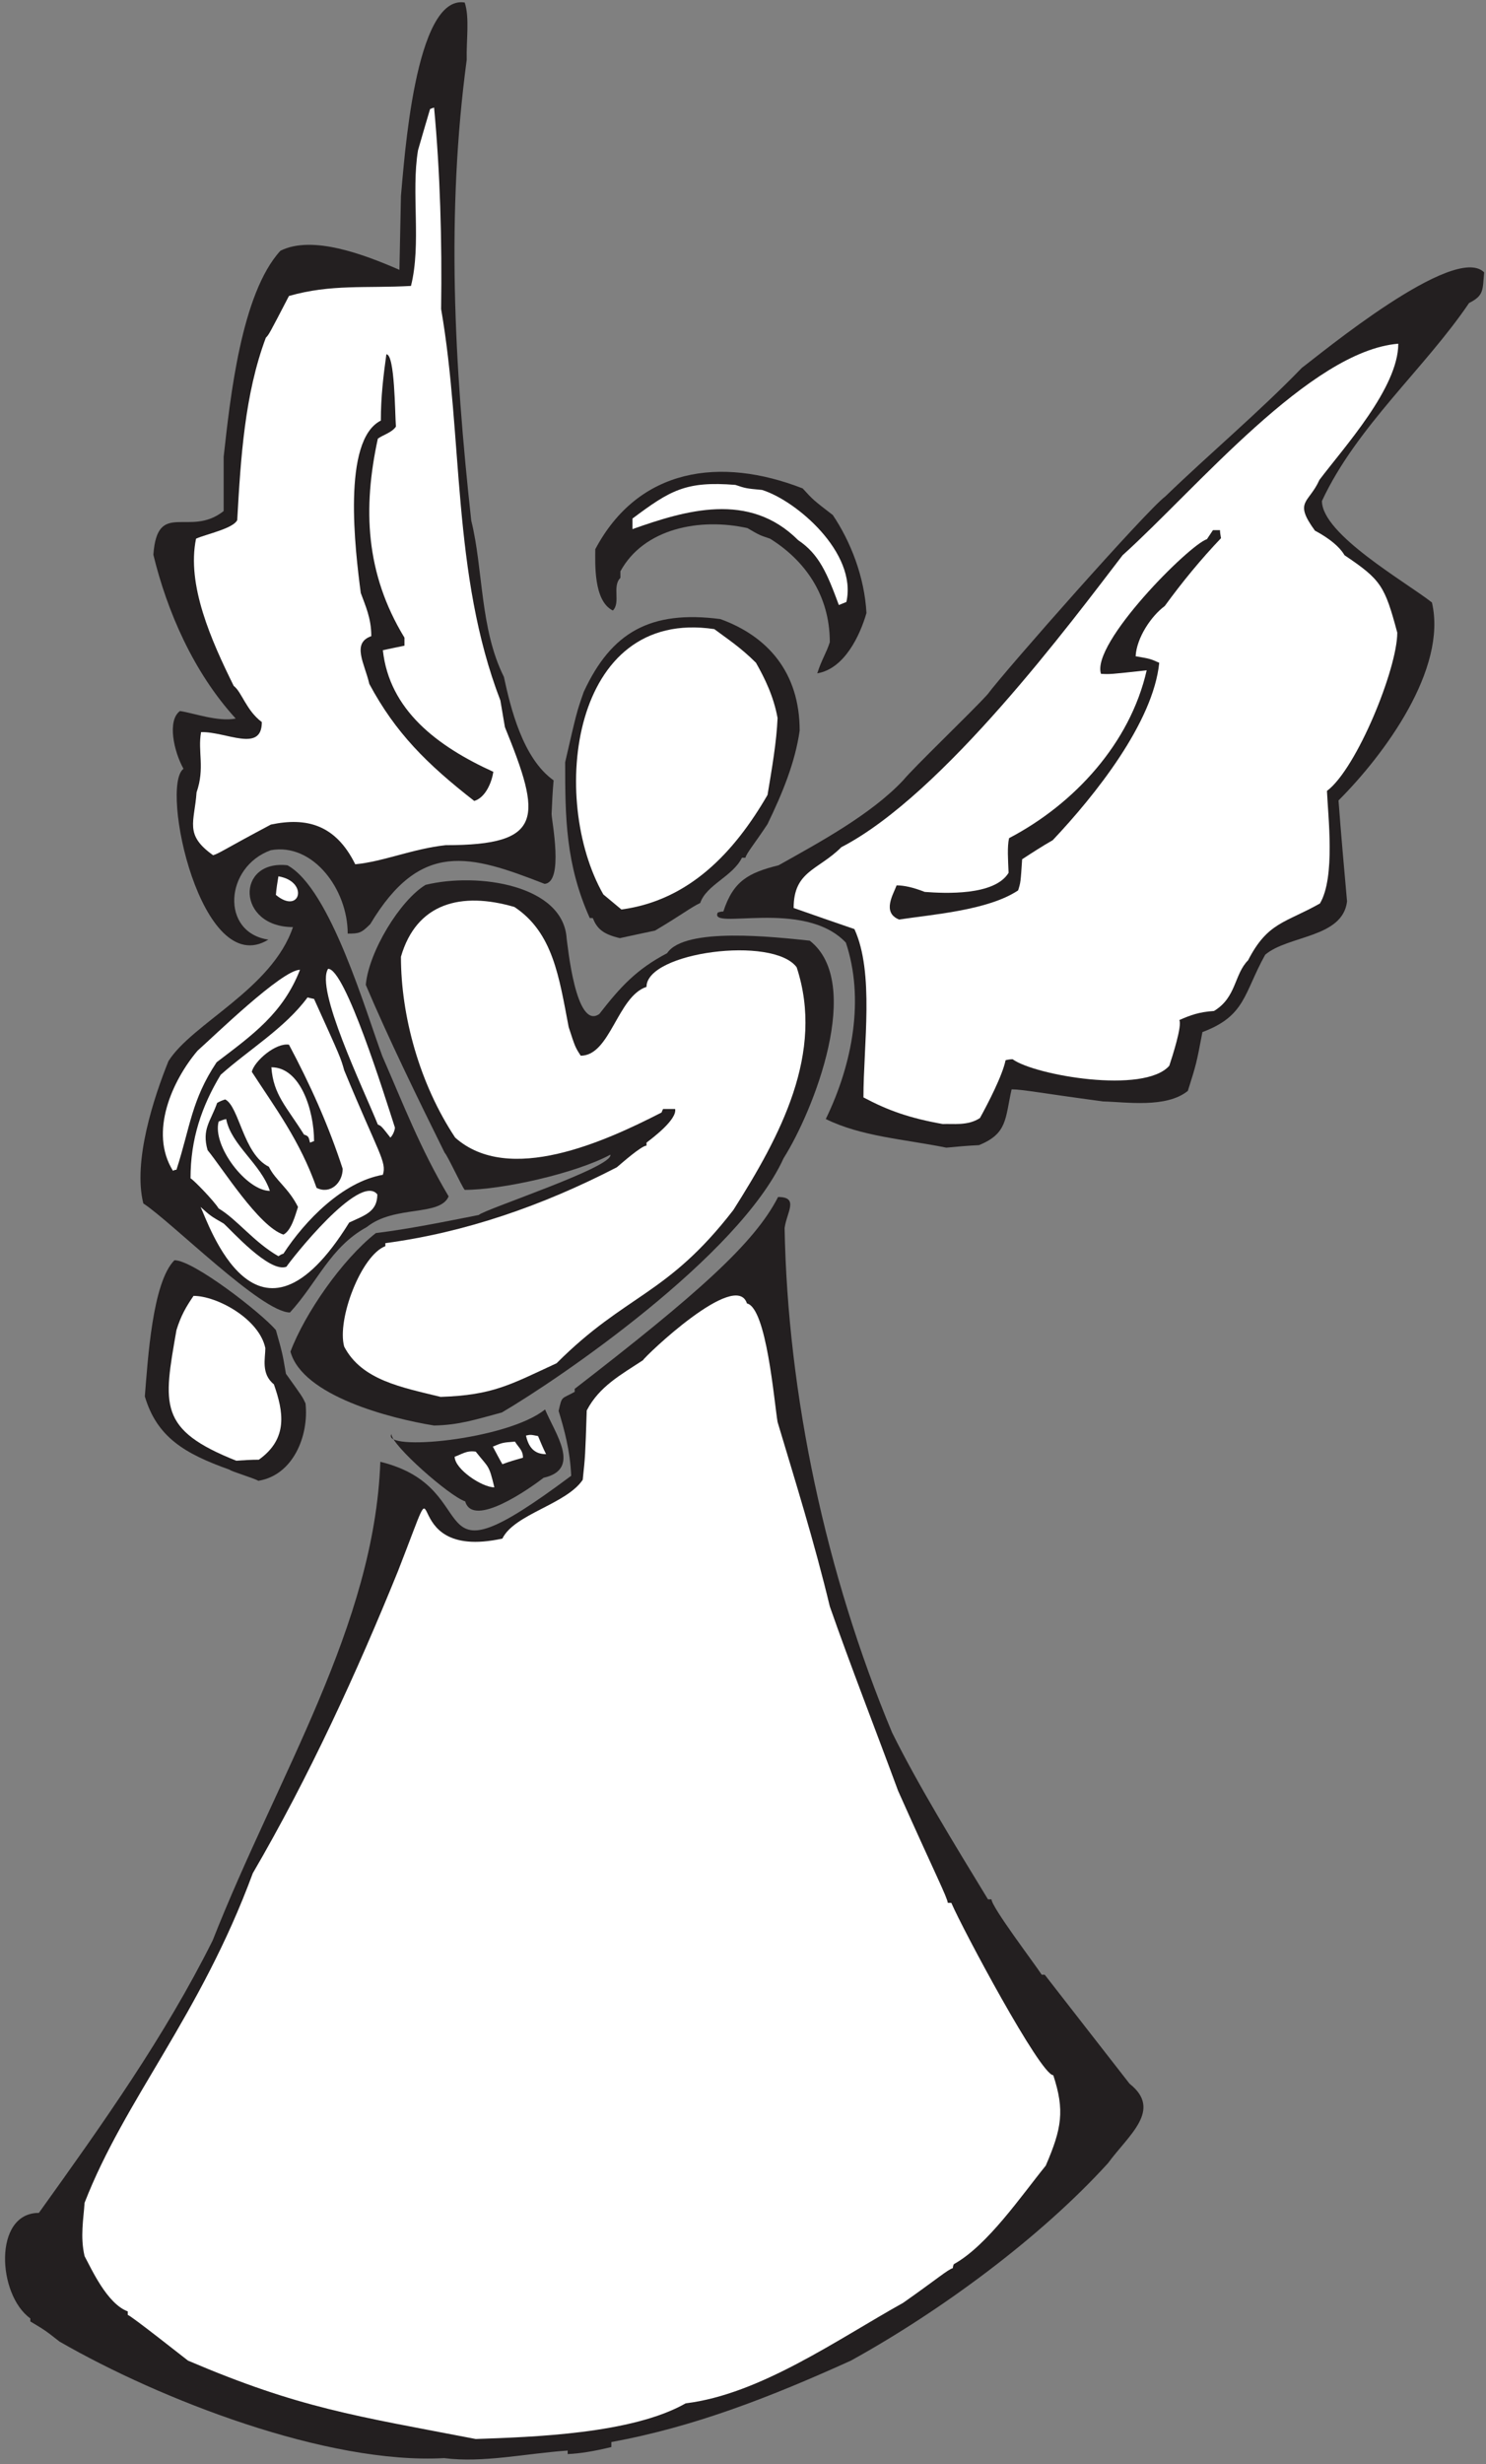 <?xml version="1.0" encoding="UTF-8" standalone="no"?>
<svg
   xmlns:dc="http://purl.org/dc/elements/1.1/"
   xmlns:cc="http://creativecommons.org/ns#"
   xmlns:rdf="http://www.w3.org/1999/02/22-rdf-syntax-ns#"
   xmlns:svg="http://www.w3.org/2000/svg"
   xmlns="http://www.w3.org/2000/svg"
   viewBox="0 0 284 470.667"
   height="470.667"
   width="284"
   xml:space="preserve"
   id="svg2"
   version="1.1"><rect x="0" y="0" width="284" height="470.667" fill="#808080" stroke="none"/><defs
     id="defs6" /><g
     transform="matrix(1.333,0,0,-1.333,0,470.667)"
     id="g10"><g
       transform="scale(0.1)"
       id="g12"><path
         id="path14"
         style="fill:#231f20;fill-opacity:1;fill-rule:nonzero;stroke:none"
         d="m 85.238,175.652 c -20.156,15.84 -20.156,15.84 -41.758,28.801 0,1.438 0,2.883 0,4.317 -47.258,33.82 -53.379,151.203 12.242,151.203 92.656,129.226 180.238,252.476 249.117,390.242 93.601,237.512 231.844,451.285 240.48,686.025 157.121,-38.4 48.239,-188.47 273.602,-20.03 -1.442,36 -10.078,66.97 -18,92.88 5.039,22.33 3.598,16.56 23.039,27.37 0,1.43 0,2.88 0,4.31 175.582,135.68 257.779,208.52 291.599,274.91 30.46,0 12.38,-21.86 9.36,-44.51 4.32,-238.32 59.04,-495.36 154.08,-722.88 37.45,-75.595 89.28,-159.845 137.52,-239.04 1.44,0 2.88,0 5.04,0 0,-10.805 61.21,-91.437 72,-108 1.44,0 2.89,0 4.32,0 40.32,-51.836 80.64,-103.684 121.68,-156.238 47.52,-37.446 -1.43,-73.442 -30.95,-113.762 C 1491.48,324.375 1348.39,219.148 1219.96,148.293 1105.48,96.453 995.32,53.254 876.52,31.648 c 0,-2.156 0,-4.312 0,-7.195 -23.762,-5.762 -44.641,-9.363 -62.637,-10.078 0,2.156 0,3.594 0,5.039 C 752.68,15.09 692.203,1.418 636.762,8.613 469.199,-0.691 229.543,92.449 85.238,175.652 v 0" /><path
         id="path16"
         style="fill:#ffffff;fill-opacity:1;fill-rule:nonzero;stroke:none"
         d="M 682.121,35.977 C 509.02,69.316 429.75,79.981 269.563,148.293 c -3.29,2.383 -82.083,64.805 -86.403,65.516 0,2.168 0,3.601 0,5.039 -29.515,10.8 -51.844,60.488 -61.922,79.199 -6.476,28.086 -1.437,53.281 0,76.328 57.547,148.352 165.7,267.949 241.203,472.313 80.641,138.246 149.039,287.292 208.082,432.722 74.844,191.49 -10.605,11.83 149.754,46.8 17.282,35.29 91.442,48.97 115.203,84.24 3.602,33.84 3.602,33.84 5.758,99.36 18,34.57 48.961,51.12 80.641,72.01 2.883,5.75 133.201,130.31 149.041,81.36 28.08,-6.49 38.88,-139.68 43.92,-169.93 25.2,-84.23 52.56,-171.36 74.88,-264.23 30.32,-86.63 64.94,-174.86 97.92,-264.247 54,-120.964 69.84,-151.199 71.28,-160.562 1.44,0 2.88,0 5.04,0 15.9,-37.07 127.98,-246.953 146.16,-246.953 16.56,-50.403 12.24,-76.328 -10.8,-129.602 -34.55,-42.48 -83.52,-114.48 -131.76,-141.125 -0.72,-1.441 -1.43,-3.601 -1.43,-5.761 -6.49,-1.434 -23.06,-15.836 -71.29,-49.676 C 1200.52,178.535 1089.64,100.051 983.082,87.09 906.039,43.176 763.48,38.848 682.121,35.977 v 0" /><path
         id="path18"
         style="fill:#231f20;fill-opacity:1;fill-rule:nonzero;stroke:none"
         d="m 667.004,1379.49 c -22.32,7.2 -105.844,80.64 -105.844,96.49 -14.574,-25.13 165.75,-8.73 220.32,35.27 14.399,-34.56 52.563,-85.68 -2.16,-97.92 -19.617,-15.26 -101.195,-72.77 -112.316,-33.84 v 0" /><path
         id="path20"
         style="fill:#ffffff;fill-opacity:1;fill-rule:nonzero;stroke:none"
         d="m 651.879,1443.57 c 9.359,2.89 16.562,9.36 30.242,7.2 18.719,-23.76 18.719,-18 26.641,-51.12 -17.969,0 -56.883,26.2 -56.883,43.92 v 0" /><path
         id="path22"
         style="fill:#231f20;fill-opacity:1;fill-rule:nonzero;stroke:none"
         d="m 370.359,1409.02 c -5.757,3.59 -39.597,13.68 -41.039,15.84 -64.8,23.03 -104.398,46.79 -121.679,105.11 4.324,52.56 10.8,163.44 42.48,195.12 27.359,0 124.563,-75.6 145.442,-100.08 9.359,-33.12 9.359,-33.12 14.398,-62.63 23.762,-33.13 23.762,-33.13 28.082,-42.49 5.039,-46.79 -18.004,-102.96 -67.684,-110.87 v 0" /><path
         id="path24"
         style="fill:#ffffff;fill-opacity:1;fill-rule:nonzero;stroke:none"
         d="m 720.277,1432.77 c -5.039,8.65 -9.355,17.28 -13.675,25.2 13.675,5.76 13.675,5.76 31.679,7.21 5.836,-9.34 11.52,-12.34 11.52,-23.05 -10.078,-2.88 -20.16,-5.76 -29.524,-9.36 v 0" /><path
         id="path26"
         style="fill:#ffffff;fill-opacity:1;fill-rule:nonzero;stroke:none"
         d="m 338.684,1437.81 c -112.321,44.64 -104.403,79.92 -85.68,187.2 6.476,20.88 13.676,33.13 24.476,48.97 33.836,0 94.321,-33.13 102.958,-74.89 0,-14.4 -6.477,-36.71 12.242,-51.83 13.683,-38.89 20.879,-77.77 -21.602,-108.01 -10.797,0 -21.598,-0.71 -32.394,-1.44 v 0" /><path
         id="path28"
         style="fill:#ffffff;fill-opacity:1;fill-rule:nonzero;stroke:none"
         d="m 754.121,1473.81 c 6.481,1.44 6.481,1.44 17.281,-0.71 3.598,-8.65 7.196,-17.29 11.52,-25.93 -16.848,0 -25.063,9.79 -28.801,26.64 v 0" /><path
         id="path30"
         style="fill:#231f20;fill-opacity:1;fill-rule:nonzero;stroke:none"
         d="m 622.359,1488.21 c -62.636,10.08 -188.636,42.48 -205.918,105.84 20.391,54.39 73.981,131.88 122.403,169.92 46.797,5.76 96.476,15.84 147.597,25.92 7.204,7.89 193.7,68.8 188.637,86.4 -50.019,-26.93 -155.625,-50.4 -208.801,-50.4 -4.312,5.04 -24.476,48.97 -28.797,53.28 -39.597,79.92 -80.64,164.16 -113.042,240.48 4.324,47.52 48.96,120.96 85.683,143.28 75.238,18.39 197.777,-0.28 202.32,-77.04 1.442,-8.64 12.957,-131.76 46.797,-108 30.242,38.88 53.282,64.08 97.203,87.12 25.2,38.17 155.519,23.04 204.479,18 77.76,-60.48 5.76,-243.36 -37.44,-311.76 -64.34,-141.02 -323.203,-317.15 -403.917,-364.32 -37.442,-10.07 -61.204,-17.99 -97.204,-18.72 v 0" /><path
         id="path32"
         style="fill:#ffffff;fill-opacity:1;fill-rule:nonzero;stroke:none"
         d="m 631.719,1529.25 c -55.442,13.68 -113.035,23.76 -138.239,72 -10.8,38.88 24.481,131.05 59.04,144 0,1.44 0,2.89 0,4.32 113.757,15.12 224.636,53.28 331.918,108.72 7.195,6.11 35.371,30.96 42.48,30.96 0,1.44 0,2.88 0,4.32 9.359,7.2 43.922,33.12 41.043,48.24 -5.758,0 -11.52,0 -17.281,0 -0.719,-1.44 -1.442,-2.88 -2.16,-5.04 -81.364,-41.76 -218.879,-104.39 -295.918,-36 -51.122,77.04 -77.762,174.24 -77.762,259.2 22.316,77.04 86.398,93.6 162.719,71.28 55.441,-36.72 64.082,-100.8 77.761,-172.08 9.364,-28.8 9.364,-28.8 17.282,-41.04 42.476,0 52.558,84.96 94.316,98.64 0,49.89 181.532,73.57 215.282,28.09 40.32,-122.41 -23.04,-241.21 -90.72,-347.77 -95.367,-123.42 -153.57,-119.73 -253.437,-219.6 -67.023,-31.05 -91.68,-45.75 -166.324,-48.24 v 0" /><path
         id="path34"
         style="fill:#231f20;fill-opacity:1;fill-rule:nonzero;stroke:none"
         d="m 205.48,1806.45 c -15.121,60.48 15.122,152.01 36,203.85 33.915,54.15 148.497,103.24 178.559,192.15 -80.59,0 -82.269,96.82 -7.922,88.56 61.926,-33.84 113.043,-212.4 136.086,-273.6 30.238,-69.12 54,-131.76 95.039,-200.88 -12.539,-29.21 -77.64,-12.06 -117.363,-43.92 -52.559,-28.8 -70.559,-79.2 -110.156,-122.4 -40.618,0 -169.469,129.65 -210.243,156.24 v 0" /><path
         id="path36"
         style="fill:#ffffff;fill-opacity:1;fill-rule:nonzero;stroke:none"
         d="m 287.559,1801.41 c 14.406,-12.96 14.406,-12.96 33.121,-23.76 10.082,-8.63 65.519,-71.28 90,-61.92 6.484,10.08 105.121,135.36 130.32,103.68 0,-25.11 -18.422,-30.02 -40.32,-40.32 -132.676,-214.29 -202.653,1.75 -213.121,22.32 v 0" /><path
         id="path38"
         style="fill:#ffffff;fill-opacity:1;fill-rule:nonzero;stroke:none"
         d="m 399.16,1730.85 c -35.277,20.17 -59.039,52.56 -85.68,68.4 -7.203,11.52 -36.718,41.76 -40.32,43.2 0,56.16 15.84,102.96 43.203,148.32 40.317,36 92.157,66.96 124.559,110.88 2.879,-0.72 5.758,-1.44 9.359,-2.16 38.16,-84.24 38.16,-84.24 43.199,-102.24 49.68,-120.24 61.204,-131.04 55.442,-149.76 -57.606,-10.08 -111.602,-65.52 -142.559,-113.04 -2.883,-0.72 -5.039,-2.15 -7.203,-3.6 v 0" /><path
         id="path40"
         style="fill:#231f20;fill-opacity:1;fill-rule:nonzero;stroke:none"
         d="m 406.363,1761.81 c -35.285,11.52 -87.843,95.76 -108.722,120.96 -8.641,30.24 4.324,41.04 13.675,67.68 3.606,2.16 7.204,3.6 11.528,5.04 20.16,-10.08 25.918,-78.48 62.636,-96.47 9.36,-19.45 28.079,-30.25 41.762,-57.61 -3.597,-10.8 -9.359,-33.84 -20.879,-39.6 v 0" /><path
         id="path42"
         style="fill:#ffffff;fill-opacity:1;fill-rule:nonzero;stroke:none"
         d="m 313.48,1923.81 c 3.598,1.44 7.2,2.88 10.801,3.6 7.199,-37.44 49.68,-64.08 62.637,-102.96 -33.293,0 -82.813,64.2 -73.438,99.36 v 0" /><path
         id="path44"
         style="fill:#231f20;fill-opacity:1;fill-rule:nonzero;stroke:none"
         d="m 453.883,1828.77 c -23.762,67.68 -59.762,115.2 -92.883,166.32 3.602,15.12 33.84,41.76 53.281,38.88 29.52,-55.44 56.157,-113.76 77.035,-177.84 0,-20.18 -17.804,-37.17 -37.433,-27.36 v 0" /><path
         id="path46"
         style="fill:#ffffff;fill-opacity:1;fill-rule:nonzero;stroke:none"
         d="m 247.961,1853.25 c -34.563,55.44 -0.719,129.6 35.281,172.08 23.367,20.64 121.031,115.92 146.879,115.92 -24.48,-62.64 -68.402,-93.6 -119.519,-132.48 -36.055,-54.08 -37.774,-92.39 -57.598,-154.08 -2.164,0 -3.606,-0.72 -5.043,-1.44 v 0" /><path
         id="path48"
         style="fill:#231f20;fill-opacity:1;fill-rule:nonzero;stroke:none"
         d="m 1356.76,1886.37 c -60.48,12.24 -121.68,15.84 -172.8,41.04 38.88,79.93 55.44,172.8 28.81,252.72 -60.04,63.89 -197.7,16.55 -183.61,43.2 2.16,0.72 5.04,1.44 7.92,1.44 14.4,43.92 36,55.44 79.2,66.24 59.04,33.12 132.48,72.72 178.56,121.68 15.67,19.02 96.14,95.9 120.96,123.12 25.79,34.73 228.22,263.92 254.88,283.68 63.36,61.2 134.64,120.96 195.84,184.32 25.2,18.72 218.88,179.28 261.36,136.8 -2.35,-25.11 0.14,-33.05 -21.6,-43.92 -63.36,-93.6 -161.28,-177.12 -210.96,-283.68 0,-47.96 121.13,-116.58 157.68,-145.44 22.32,-95.04 -67.68,-217.44 -133.92,-283.68 3.6,-48.24 7.92,-96.48 12.24,-144.72 -6.48,-52.56 -84.24,-48.24 -117.36,-76.32 -30.94,-55.69 -27.94,-87.61 -90,-110.88 -8.64,-45.36 -8.64,-45.36 -20.89,-84.24 -30.95,-25.2 -89.27,-15.84 -121.68,-15.12 -91.43,12.25 -115.19,17.28 -131.03,17.28 -9.36,-41.76 -5.76,-63.36 -46.8,-79.92 -15.83,-0.72 -31.67,-2.16 -46.8,-3.6 v 0" /><path
         id="path50"
         style="fill:#ffffff;fill-opacity:1;fill-rule:nonzero;stroke:none"
         d="m 444.52,1893.57 c -2.161,8.64 -2.161,9.36 -8.641,11.52 -25.199,40.32 -43.914,56.88 -46.797,96.48 41.758,0 61.199,-61.92 61.199,-105.84 -2.16,-0.72 -4.32,-1.44 -5.761,-2.16 v 0" /><path
         id="path52"
         style="fill:#ffffff;fill-opacity:1;fill-rule:nonzero;stroke:none"
         d="m 559.723,1900.77 c -12.961,16.57 -12.961,16.57 -18.004,18.72 -21.598,53.28 -90,194.4 -71.281,223.2 24.484,0 80.64,-180.72 95.761,-227.52 0,-2.88 -2.156,-10.08 -6.476,-14.4 v 0" /><path
         id="path54"
         style="fill:#ffffff;fill-opacity:1;fill-rule:nonzero;stroke:none"
         d="m 1351.72,1920.21 c -48.24,8.64 -78.48,19.44 -113.76,38.16 0,75.6 15.84,178.56 -12.96,241.2 -29.52,10.08 -58.32,20.16 -87.12,30.24 0,53.28 35.28,54 68.4,87.12 146.25,75.64 329.87,322.81 403.2,418.32 105.57,95.07 269.11,292.93 395.29,303.12 0,-63.36 -77.77,-148.32 -113.05,-195.12 -15.12,-33.84 -37.44,-30.24 -6.47,-72.72 9.35,-5.04 32.39,-18 42.48,-35.28 52.55,-35.28 57.59,-43.92 75.59,-110.88 0,-51.84 -58.32,-195.12 -100.8,-226.8 1.44,-36 12.25,-123.84 -10.08,-161.28 -49.67,-28.08 -74.88,-26.64 -102.96,-81.36 -20.16,-20.16 -16.56,-53.28 -48.96,-72.72 -21.6,-1.44 -33.12,-5.76 -49.68,-12.96 4.32,-7.92 -10.08,-52.56 -14.39,-65.52 -36.01,-41.04 -192.97,-13.68 -224.65,9.36 -3.6,0 -7.2,-0.71 -10.08,-1.44 -4.32,-21.6 -25.2,-61.92 -36.72,-82.8 -17.27,-11.51 -38.87,-7.92 -53.28,-8.64 v 0" /><path
         id="path56"
         style="fill:#231f20;fill-opacity:1;fill-rule:nonzero;stroke:none"
         d="m 263.082,2429.25 c -13.684,24.48 -23.762,69.12 -5.039,82.8 19.437,-2.88 54.715,-15.84 79.918,-10.8 -61.199,66.96 -98.641,154.8 -118.078,234.72 5.758,79.92 51.836,23.76 100.797,62.64 0,25.92 0,51.84 0,77.76 9.359,84.24 25.199,234 81.363,295.2 46.078,23.04 120.957,-5.76 170.637,-27.36 0.718,35.28 1.441,70.56 2.16,105.84 4.746,49.04 19.793,289.13 91.437,277.2 7.203,-21.6 2.164,-54 2.883,-82.08 -29.519,-219.6 -17.996,-437.04 6.481,-660.24 17.281,-69.12 12.242,-154.8 46.8,-223.92 9.36,-43.2 26.641,-116.64 71.282,-148.32 -1.442,-15.84 -2.16,-31.68 -2.883,-48.24 0,-9.36 18.004,-97.92 -10.078,-100.08 -106.856,41.7 -177.559,63.13 -249.84,-57.6 -12.961,-12.96 -15.844,-13.68 -32.402,-13.68 0,63.36 -49.676,130.32 -110.161,119.52 -66.242,-23.72 -72.418,-117.93 -3.597,-128.16 -96.293,-59.13 -155.949,219.61 -121.68,244.8 v 0" /><path
         id="path58"
         style="fill:#231f20;fill-opacity:1;fill-rule:nonzero;stroke:none"
         d="m 888.762,2186.61 c -25.203,5.77 -33.121,14.4 -38.879,28.8 -1.442,0 -2.879,0 -4.32,0 -34.563,77.04 -35.286,144 -35.286,223.2 16.563,72 16.563,72 26.641,100.8 39.602,85.68 95.762,117.36 195.842,104.4 67.68,-24.48 113.76,-76.32 113.76,-159.84 -6.48,-45.36 -24.48,-89.28 -46.08,-133.92 -18,-27.36 -30.24,-41.76 -31.68,-48.24 -2.16,0 -3.6,0 -5.04,0 -12.96,-26.64 -51.12,-38.88 -59.76,-64.8 -13.683,-6.48 -25.917,-16.56 -64.8,-39.6 -17.281,-3.6 -33.84,-7.2 -50.398,-10.8 v 0" /><path
         id="path60"
         style="fill:#231f20;fill-opacity:1;fill-rule:nonzero;stroke:none"
         d="m 1289.08,2213.25 c -25.2,10.08 -7.92,36.72 -3.6,48.96 10.8,0 23.76,-2.88 40.32,-9.36 28.8,-2.16 100.08,-5.76 120.25,27.36 -0.73,18 -2.17,37.44 0.71,49.68 93.6,48.96 173.52,136.08 197.28,240.48 -52.56,-5.76 -52.56,-5.76 -65.52,-5.04 -14.4,43.92 126.73,185.04 151.92,192.96 2.88,4.32 5.76,8.64 8.64,12.96 2.88,0 6.48,0 10.08,0 0,-3.6 0.72,-7.2 1.45,-11.52 -28.81,-30.24 -55.45,-62.64 -80.65,-97.2 -19.44,-14.4 -40.32,-45.36 -41.76,-72 20.88,-3.6 20.88,-3.6 33.84,-9.36 -8.64,-85.68 -92.16,-190.08 -152.64,-254.16 -15.12,-8.64 -29.52,-17.99 -43.92,-27.36 -2.16,-33.12 -2.16,-33.12 -5.76,-44.64 -43.2,-28.8 -123.84,-34.56 -170.64,-41.76 v 0" /><path
         id="path62"
         style="fill:#ffffff;fill-opacity:1;fill-rule:nonzero;stroke:none"
         d="m 890.922,2227.65 c -8.641,7.21 -17.277,14.4 -25.922,21.6 -77.758,136.08 -46.797,411.12 159.12,380.16 17.28,-12.96 37.44,-25.92 59.76,-48.24 12.25,-21.6 25.2,-47.52 30.96,-79.2 -1.44,-33.84 -7.91,-71.28 -14.4,-110.16 -47.52,-82.08 -112.319,-151.2 -209.518,-164.16 v 0" /><path
         id="path64"
         style="fill:#ffffff;fill-opacity:1;fill-rule:nonzero;stroke:none"
         d="m 395.563,2248.53 c 0.714,9.36 2.156,18 3.597,26.64 44.125,-7.35 31.235,-55.67 -3.597,-26.64 v 0" /><path
         id="path66"
         style="fill:#ffffff;fill-opacity:1;fill-rule:nonzero;stroke:none"
         d="m 509.32,2292.45 c -28.082,56.88 -69.84,67.68 -120.961,56.88 -69.117,-36.72 -73.437,-41.04 -82.796,-43.92 -41.762,29.52 -26.641,47.52 -23.762,90 12.242,35.28 1.441,58.32 6.48,86.4 35.949,0.92 87.117,-30.22 87.117,14.4 -22.316,16.56 -28.796,43.2 -40.316,51.84 -32.402,65.52 -67.68,144.72 -54.004,210.97 14.402,6.47 53.281,14.39 59.043,26.63 5.039,90 10.801,180.72 41.039,261.36 4.32,4.32 4.32,4.32 33.121,59.76 60.481,17.28 110.157,10.8 174.957,14.4 15.121,60.48 0,133.92 10.082,194.4 5.758,20.16 11.52,39.6 17.282,59.04 1.441,0.72 3.597,1.44 5.757,2.16 8.641,-92.16 11.524,-190.8 10.082,-288.72 31.68,-182.16 15.118,-379.44 84.961,-560.88 2.161,-12.24 4.317,-25.2 6.481,-38.15 52.898,-129.86 56.406,-169.21 -84.961,-169.21 -46.801,-5.04 -90,-23.76 -129.602,-27.36 v 0" /><path
         id="path68"
         style="fill:#231f20;fill-opacity:1;fill-rule:nonzero;stroke:none"
         d="m 679.961,2383.18 c -68.398,53.27 -113.043,97.91 -150.481,167.75 -6.48,28.8 -25.921,58.32 2.879,68.4 0,25.92 -8.636,43.92 -15.117,61.92 -7.922,60.48 -27.359,218.88 28.797,246.96 0,33.84 3.602,64.08 7.922,95.04 12.238,0 12.238,-84.96 13.68,-103.68 -5.762,-8.64 -19.438,-12.24 -25.922,-17.28 -21.598,-99.36 -17.996,-192.96 38.164,-285.12 0,-3.6 0,-7.2 0,-11.52 -10.801,-2.16 -20.883,-4.32 -30.961,-6.48 9.359,-85.68 77.758,-137.52 158.398,-174.24 -2.16,-14.4 -10.8,-36.72 -27.359,-41.75 v 0" /><path
         id="path70"
         style="fill:#231f20;fill-opacity:1;fill-rule:nonzero;stroke:none"
         d="m 1171.72,2566.05 c 6.48,20.16 12.96,28.81 18,44.64 0,67.68 -36,117.36 -85.68,148.33 -15.12,5.03 -15.12,5.03 -32.4,15.11 -67.68,15.12 -148.32,0 -182.16,-61.92 0,-2.88 0,-5.76 0,-9.36 -12.238,-12.24 0.719,-35.28 -10.796,-46.8 -28.082,13.68 -25.204,68.4 -25.204,87.84 61.918,116.64 179.28,133.2 297.36,87.12 15.12,-16.56 15.12,-16.56 43.2,-38.16 25.2,-37.44 45.36,-87.84 48.25,-140.4 -9.37,-32.4 -31.68,-79.92 -70.57,-86.4 v 0" /><path
         id="path72"
         style="fill:#ffffff;fill-opacity:1;fill-rule:nonzero;stroke:none"
         d="m 1202.68,2663.97 c -16.55,44.64 -28.08,72.72 -58.32,92.88 -70.56,70.56 -162.001,42.48 -237.598,15.84 0,5.04 0,10.08 0,15.12 54,40.32 76.32,54 147.598,48.24 15.12,-5.04 15.12,-5.04 38.16,-7.2 48.96,-15.12 136.8,-90 120.96,-160.56 -3.6,-1.44 -7.2,-2.88 -10.8,-4.32 v 0" /></g></g></svg>
